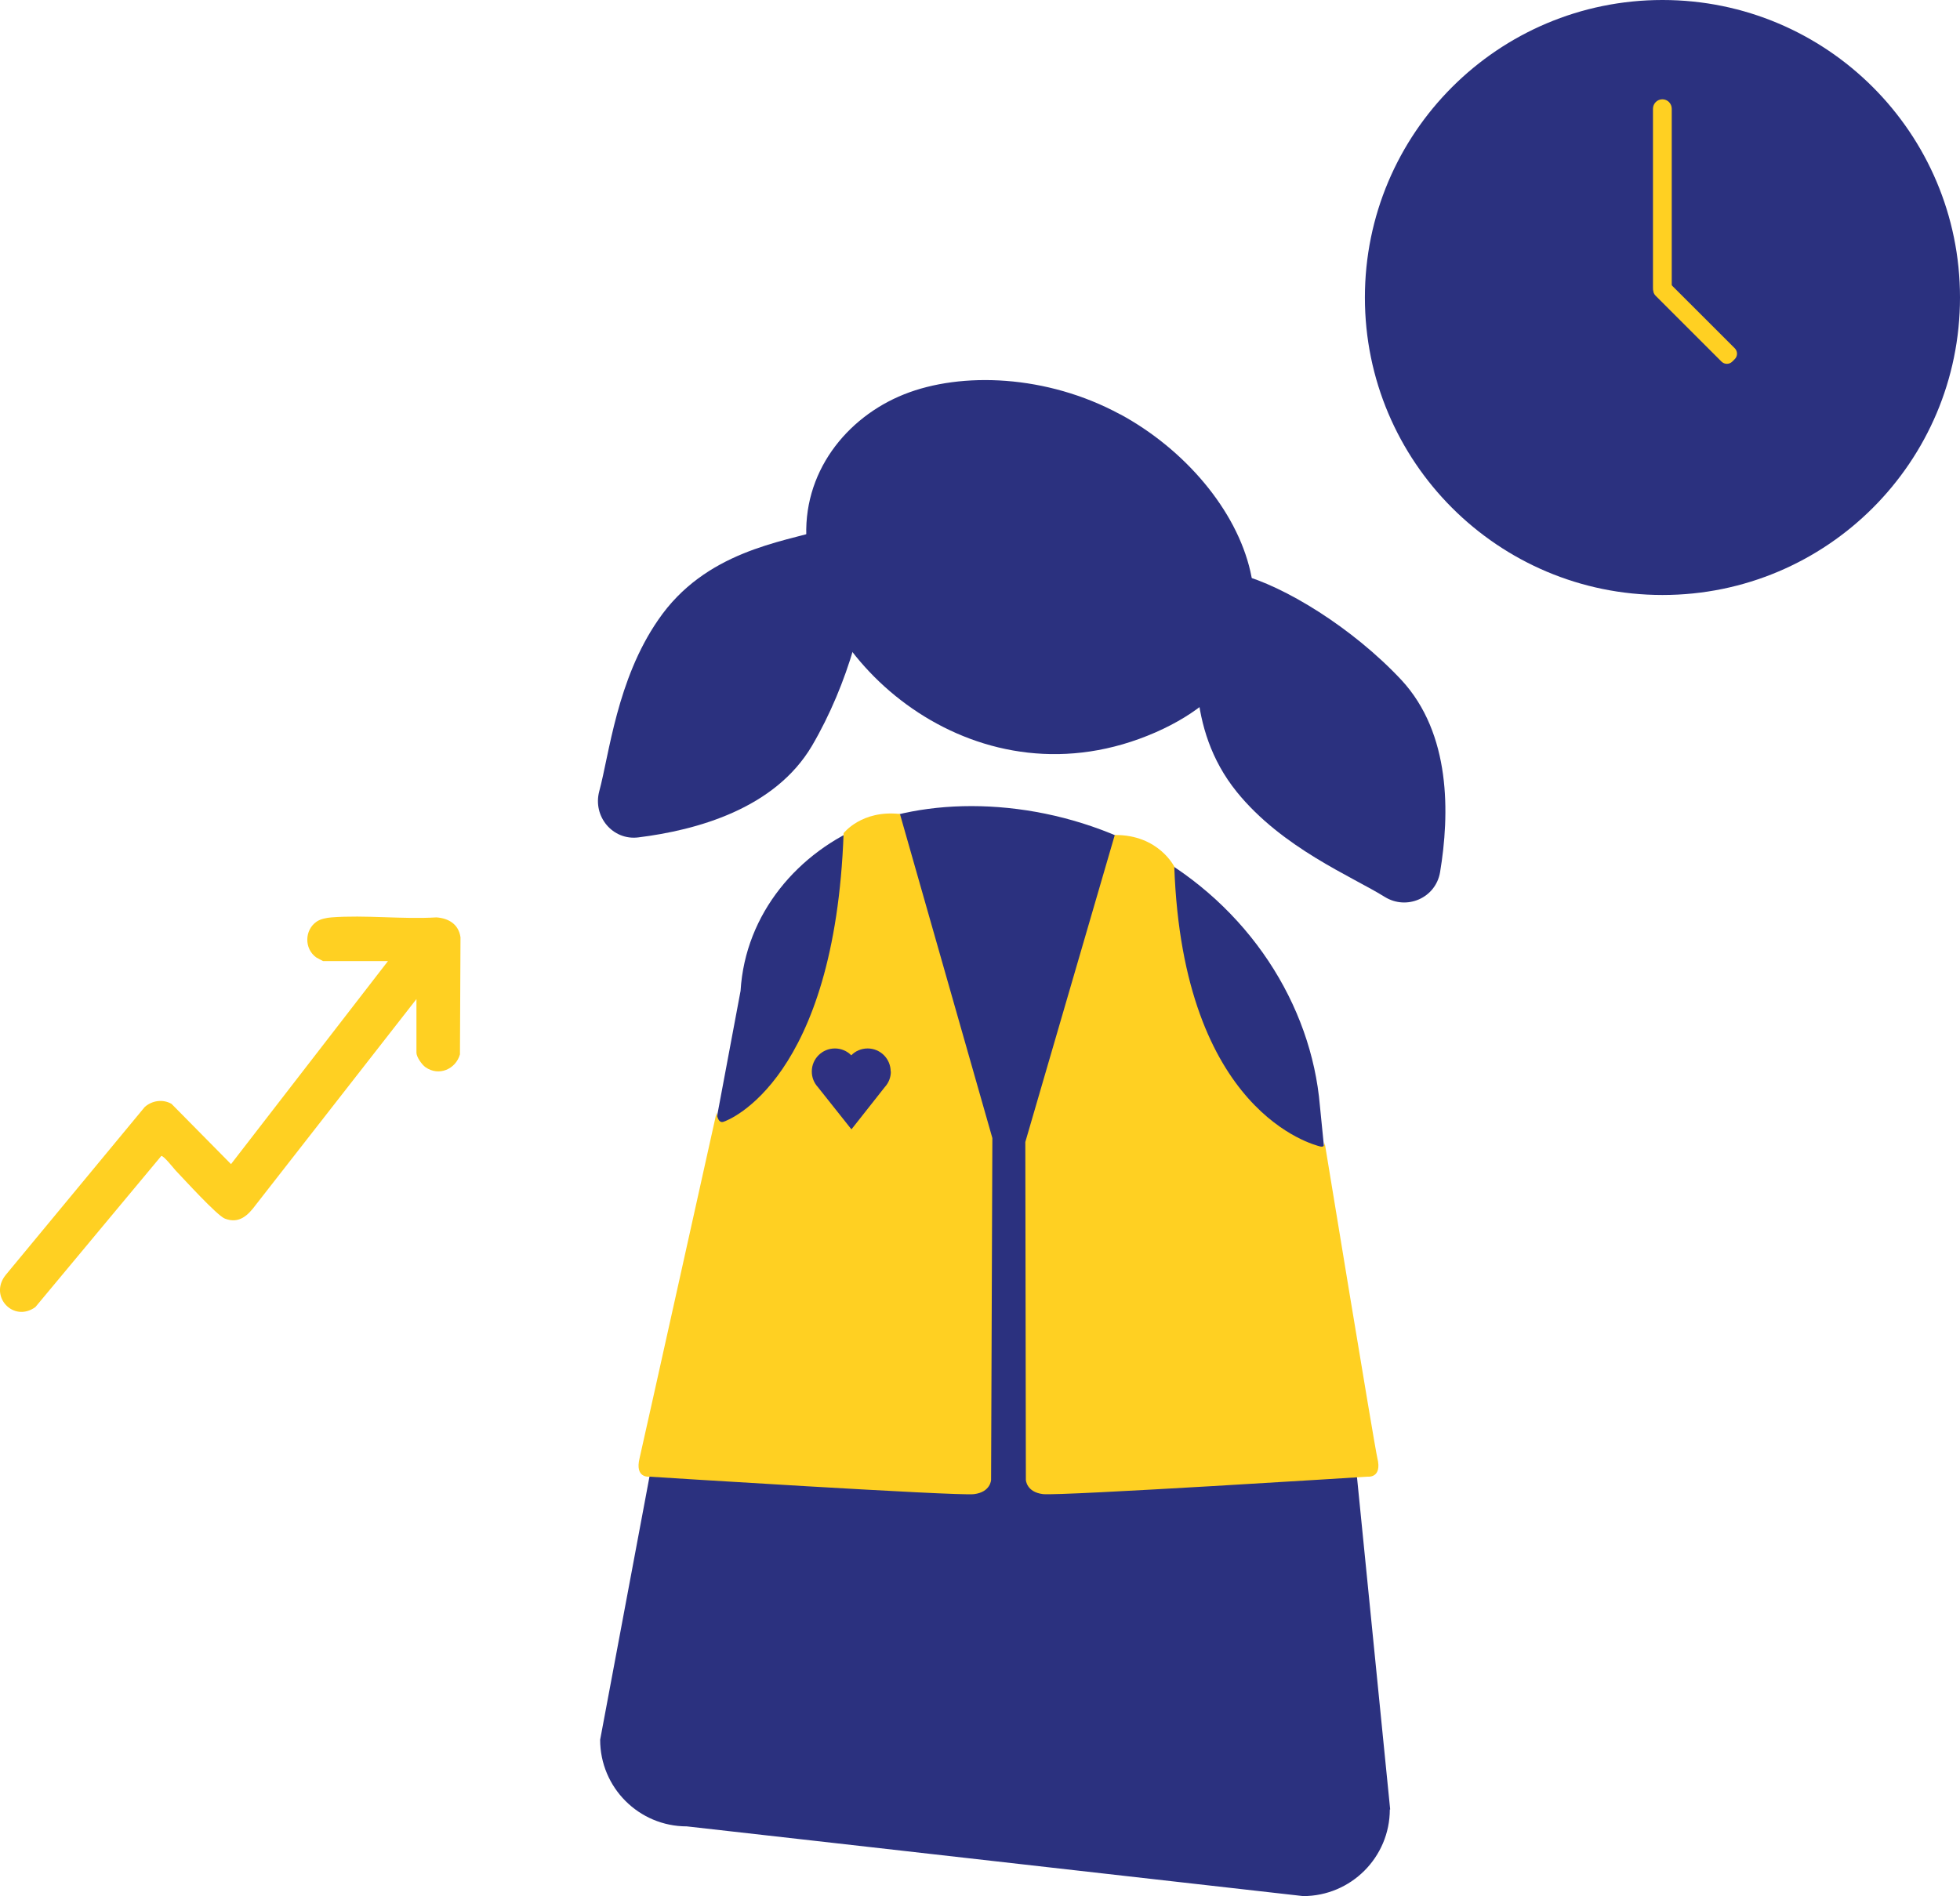 <?xml version="1.0" encoding="UTF-8"?> <svg xmlns="http://www.w3.org/2000/svg" id="uuid-2ce0d2fa-26a8-4a8a-9b57-b5506e64fe64" viewBox="0 0 43.116 41.721"><defs><style>.uuid-bc489c0b-36af-4fe4-bf2f-e4de7902125d{fill:#2b317f;}.uuid-5821f75f-737c-40df-a8d4-53938d7af695{fill:#2f3181;}.uuid-fe35de42-a671-48c3-b6e7-7dac04f4aaa8{fill:#ffd022;}</style></defs><g id="uuid-a1a1495c-6308-4cdb-bad9-60e4736475c5"><path class="uuid-bc489c0b-36af-4fe4-bf2f-e4de7902125d" d="M30.581,39.815l-1.546-15.485c-.188-2.221-1.563-4.402-3.813-5.621-2.09-1.125-4.525-1.215-6.161-.569-1.493.598-2.667,1.956-2.77,3.662l-3.089,16.479c0,1.051.851,1.906,1.907,1.906l2.79.315,8.019.908,2.749.311c1.051,0,1.906-.855,1.906-1.906"></path><path class="uuid-bc489c0b-36af-4fe4-bf2f-e4de7902125d" d="M19.081,12.343c-.012-.495-.503-.839-.973-.691-.904.278-2.598.478-3.629,1.988-.908,1.313-1.076,2.958-1.297,3.772-.147.552.295,1.084.859,1.014,1.285-.159,3.003-.63,3.821-2.016.798-1.359,1.252-3.052,1.219-4.067Z"></path><path class="uuid-bc489c0b-36af-4fe4-bf2f-e4de7902125d" d="M24.641,9.115c2.848,1.542,4.533,5.351.778,7-3.883,1.698-7.471-1.461-7.675-4.189-.111-1.518.871-2.741,2.143-3.249,1.26-.503,3.142-.433,4.75.438"></path><path class="uuid-bc489c0b-36af-4fe4-bf2f-e4de7902125d" d="M27.272,12.638c-.479-.127-.945.241-.941.736.008.949-.274,2.626.875,4.05,1.003,1.24,2.537,1.862,3.257,2.312.483.298,1.117.024,1.215-.541.213-1.28.245-3.051-.851-4.234-1.076-1.149-2.573-2.066-3.555-2.323Z"></path><path class="uuid-fe35de42-a671-48c3-b6e7-7dac04f4aaa8" d="M18.558,18.333s.396-.516,1.239-.422l2.033,7.131-.028,7.52s-.008.27-.377.315c-.368.045-7.143-.385-7.143-.385,0,0-.323.041-.212-.409.069-.291,1.693-7.605,1.693-7.605,0,0,.017.241.144.208.135-.037,2.458-.945,2.651-6.357v.004Z"></path><path class="uuid-fe35de42-a671-48c3-b6e7-7dac04f4aaa8" d="M25.836,19.077s-.344-.712-1.313-.704l-1.968,6.755.012,7.433s.008.27.376.315c.369.045,7.143-.384,7.143-.384,0,0,.324.041.213-.409-.069-.291-1.162-6.959-1.162-6.959,0,0,.025.135-.098.102-.135-.037-3.015-.74-3.207-6.153l.004.004Z"></path><path class="uuid-5821f75f-737c-40df-a8d4-53938d7af695" d="M19.593,23.577c0-.278-.225-.507-.507-.507-.14,0-.27.057-.36.151-.09-.094-.221-.151-.36-.151-.279,0-.508.225-.508.507,0,.131.049.25.131.34l.741.933.736-.933c.082-.09.131-.209.131-.34h-.004Z"></path><path class="uuid-bc489c0b-36af-4fe4-bf2f-e4de7902125d" d="M36.571,13.092c3.615,0,6.545-2.931,6.545-6.546s-2.93-6.546-6.545-6.546-6.546,2.931-6.546,6.546,2.931,6.546,6.546,6.546Z"></path><path class="uuid-fe35de42-a671-48c3-b6e7-7dac04f4aaa8" d="M36.362,6.337c0,.116.093.209.207.209s.206-.093.206-.209v-3.943c0-.116-.092-.209-.206-.209s-.207.093-.207.209v3.943Z"></path><path class="uuid-fe35de42-a671-48c3-b6e7-7dac04f4aaa8" d="M36.472,6.212l-.055.055c-.065.065-.065.171,0,.237l1.452,1.452c.066.066.172.066.238,0l.055-.055c.065-.065.065-.172,0-.237l-1.453-1.452c-.065-.066-.171-.066-.237,0Z"></path><path class="uuid-fe35de42-a671-48c3-b6e7-7dac04f4aaa8" d="M9.165,21.978l-3.535,4.529c-.172.233-.368.429-.683.307-.172-.066-.9-.868-1.084-1.06-.045-.049-.262-.327-.315-.319l-2.77,3.326c-.483.348-1.027-.237-.655-.704l3.06-3.698c.16-.143.397-.18.59-.07l1.309,1.326,3.453-4.468h-1.428s-.135-.069-.152-.081c-.266-.193-.257-.602.009-.786.086-.061.225-.086.327-.094.744-.057,1.559.045,2.311,0,.27.02.487.151.528.438l-.012,2.577c-.094.327-.467.487-.757.282-.078-.053-.2-.225-.2-.319v-1.186h.004Z"></path></g></svg> 